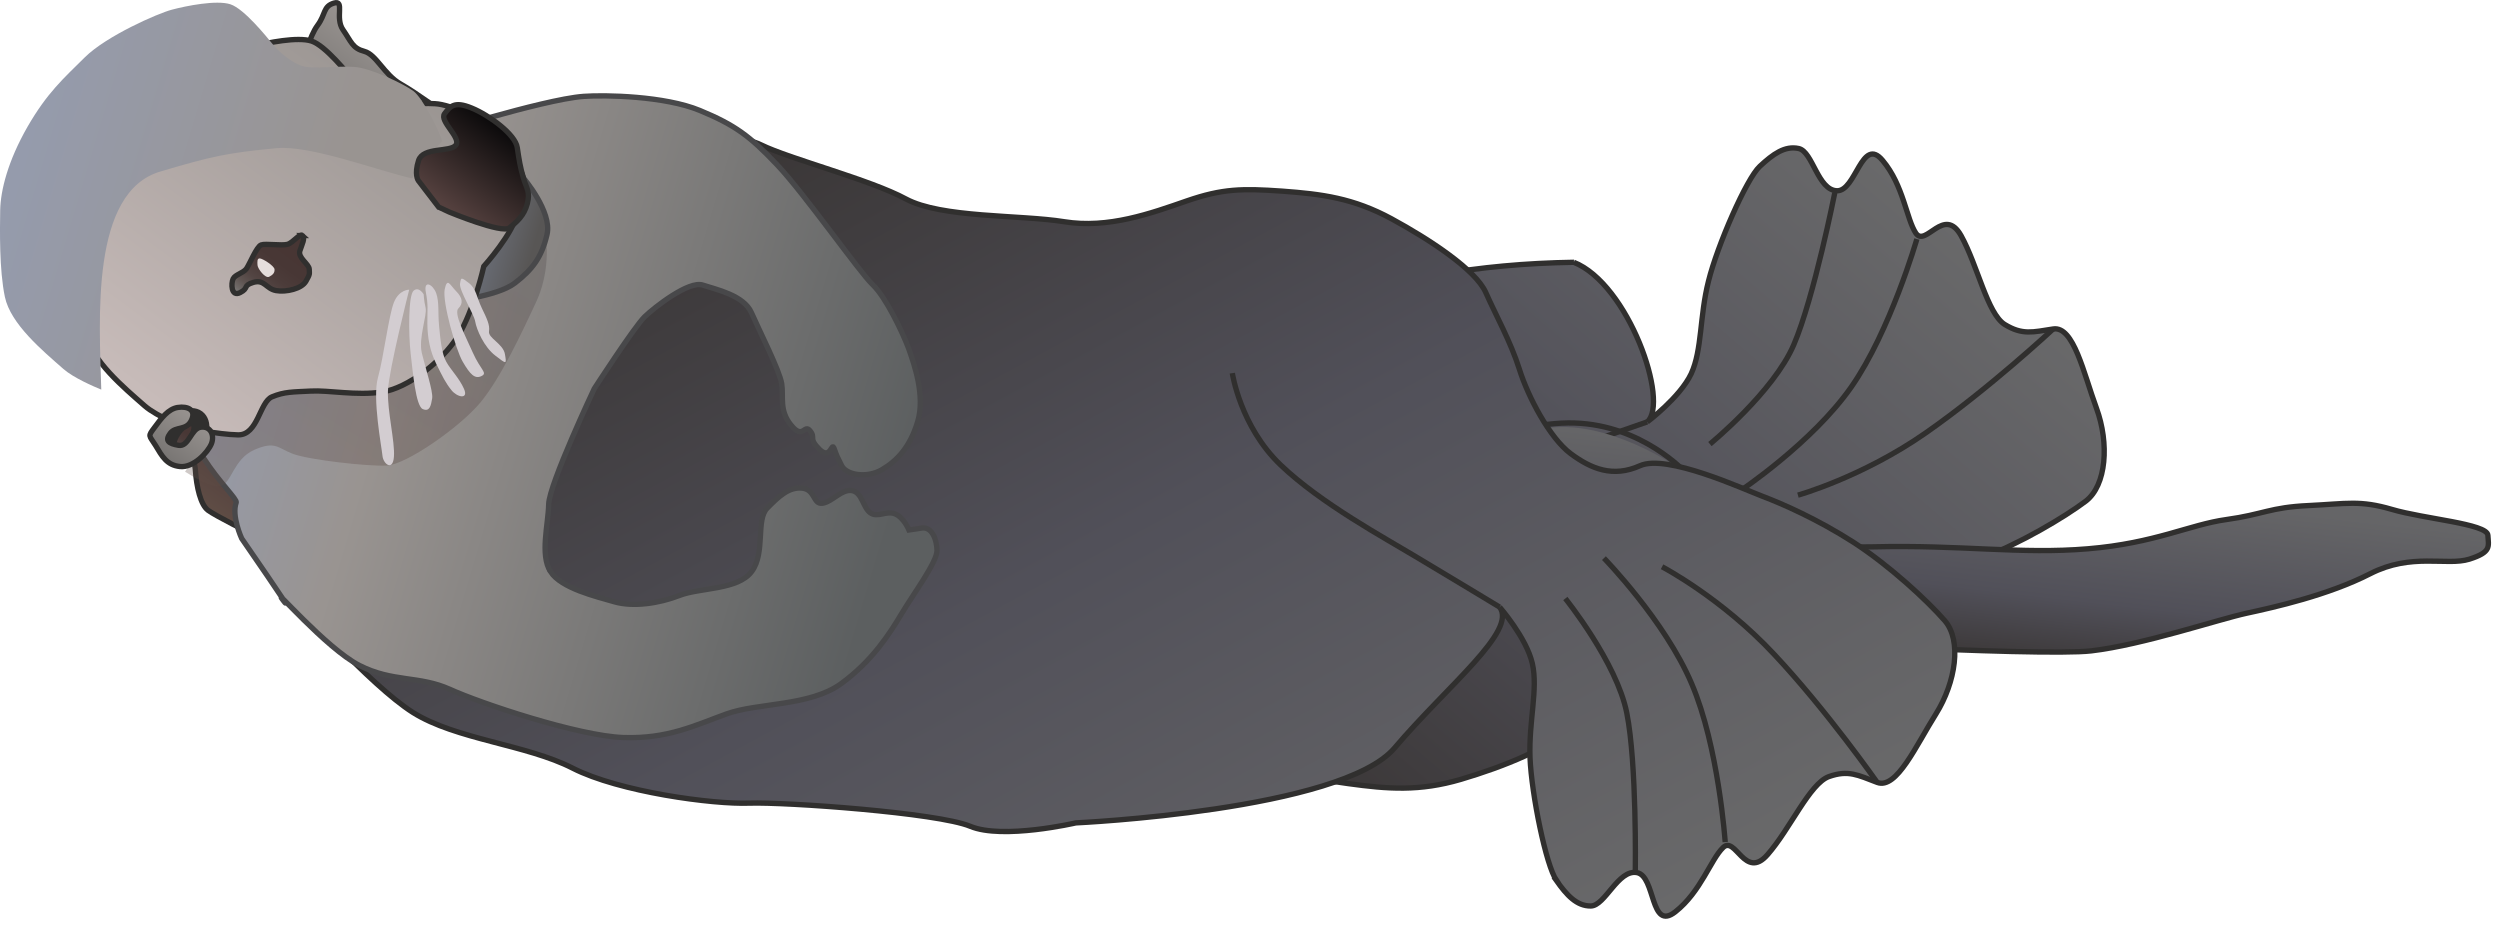 
        <svg xmlns:rdf="http://www.w3.org/1999/02/22-rdf-syntax-ns#" xmlns="http://www.w3.org/2000/svg" xmlns:cc="http://creativecommons.org/ns#" xmlns:xlink="http://www.w3.org/1999/xlink" xmlns:dc="http://purl.org/dc/elements/1.1/" x="0px" y="0px" width="502" height="186" viewBox="0 0 502 186" xml:space="preserve">
            <title>Enhydra lutris (Sea Otter) 2</title>
            <desc xmlns:ian_image_library="https://ian.umces.edu/media-library/">
                <ian_image_library:title>Enhydra lutris (Sea Otter) 2</ian_image_library:title>
                <ian_image_library:descr>Illustration of Enhydra lutris (Sea Otter)</ian_image_library:descr>
                <ian_image_library:scene>
                    <ian_image_library:contains>mammal, sea, otter, Chordata, Mammalia, Carnivora, Mustelidae, Lutrinae, Enhydra, lutris</ian_image_library:contains>
                    <ian_image_library:when>2007-10-27</ian_image_library:when>
                </ian_image_library:scene>
            </desc>
            
 <defs></defs>
 <linearGradient id="ian_symbols_33d52619c10fc2f41d05cd401d3586c5" y2="-307.05" gradientUnits="userSpaceOnUse" x2="547.46" gradientTransform="matrix(.416 .909 .909 -.416 312.2 -455.98)" y1="-143.14" x1="471.03">
  <stop stop-color="#69696A" offset=".006"/>
  <stop stop-color="#515059" offset=".517"/>
  <stop stop-color="#383433" offset="1"/>
 </linearGradient>
 <path stroke="#302F2E" stroke-width="1.075" d="m316.01 52.666c10.978 4.344 19.271 28.119 14.755 32.055 0 0 6.575-4.914 8.833-9.686 2.211-4.817 1.664-11.497 3.475-18.611 1.764-7.135 7.628-20.554 10.293-23.019 2.652-2.465 5.022-4.189 7.819-3.581 2.816.609 3.81 8.358 7.66 8.48 3.844.138 5.016-11.103 9.188-6.084 4.212 5.018 4.759 11.725 6.674 14.61 1.988 2.883 5.653-5.564 9.063.461 3.356 6.022 5.284 15.692 8.779 17.862 3.548 2.174 5.621 1.533 9.728.904 4.133-.651 6.114 8.901 8.694 15.91 2.586 7.035 2.027 15.492-2.166 18.675-4.225 3.179-13.149 8.51-21.244 11.567-8.023 3.073-15.532 4.606-19.685 5.234-4.114.619-20.679 4.41-25.424.883-4.785-3.495-9.412-2.633-14.104-.484-4.673 2.143-10.728 9.343-13.597 14.414-2.883 5.09-6.885 9.645-9.807 13.676-2.869 4.027-13.215 8.082-21.594 10.557-8.345 2.458-14.683 1.951-22.606.861-7.99-1.111-11.808-1.961-18.316-5.887-6.509-3.939-16.552.053-23.239-9.224-21.11-41.88 8.31-88.357 86.84-89.574z" fill="url(#ian_symbols_33d52619c10fc2f41d05cd401d3586c5)"/>
 <path stroke="#302F2E" stroke-width="1.075" d="m368.43 38.684s-4.16 21.014-8.233 30.524c-4.067 9.51-16.849 19.961-16.849 19.961" fill="none"/>
 <path stroke="#302F2E" stroke-width="1.075" d="m384.91 47.996s-5.325 18.464-13.163 29.701c-7.845 11.244-22.516 21.005-22.516 21.005" fill="none"/>
 <path stroke="#302F2E" stroke-width="1.075" d="m412.27 66.059s-12.866 11.998-25.581 20.866c-12.769 8.901-25.668 12.501-25.668 12.501" fill="none"/>
 <path stroke="#302F2E" stroke-width="1.075" d="m268.54 119.52s3.758-10.139 13.288-16.02c9.589-5.896 23.706-10.072 30.326-12.34 6.608-2.25 18.605-6.445 18.605-6.445" fill="none"/>
 <linearGradient id="ian_symbols_4b52578207fb5f04319a9590763c6b6f" y2="157.95" gradientUnits="userSpaceOnUse" x2="426.53" gradientTransform="matrix(-.998 .061 .061 .998 804.76 -50.419)" y1="116.98" x1="419.31">
  <stop stop-color="#656567" offset=".079"/>
  <stop stop-color="#515059" offset=".618"/>
  <stop stop-color="#383433" offset="1"/>
 </linearGradient>
 <path d="m499.56 107.46c.131 2.287.776 3.399-3.738 4.831-4.521 1.405-11.563-1.356-19.909 2.925-8.378 4.295-19.25 6.727-24.799 7.925-5.561 1.198-20.889 6.36-31.175 7.556-10.241 1.211-74.245-2.369-80.636-3.117-6.391-.766-21.515-3.859-28.043-7.492-6.568-3.62-16.565-8.767-21.429-13.633-4.937-4.875-4.937-12.914-4.937-12.914s15.098-7.028 27.576-7.756c12.491-.733 25.97 9.082 25.97 9.082s4.509 5.813 8.575 8.688c4.068 2.848 11.498 6.697 29.11 6.256 17.65-.441 29.648 1.533 43.141.389 13.492-1.122 20.389-4.848 27.773-5.867 7.431-1.027 8.76-2.455 16.532-2.811 7.707-.369 10.28-1.115 16.717.773 6.44 1.9 19.1 2.87 19.27 5.16z" fill="url(#ian_symbols_4b52578207fb5f04319a9590763c6b6f)"/>
 <path stroke="#302F2E" stroke-width="1.075" d="m284.9 93.535s0 8.039 4.937 12.914c4.863 4.866 14.86 10.013 21.429 13.633 6.528 3.633 21.652 6.727 28.043 7.492 6.391.748 70.395 4.328 80.636 3.117 10.286-1.195 25.614-6.357 31.175-7.556 5.549-1.198 16.421-3.63 24.799-7.925 8.346-4.281 15.388-1.52 19.909-2.925 4.515-1.432 3.869-2.544 3.738-4.831-.172-2.287-12.827-3.258-19.271-5.166-6.437-1.889-9.01-1.143-16.717-.773-7.772.355-9.102 1.783-16.532 2.811-7.385 1.02-14.281 4.745-27.773 5.867-13.492 1.145-25.49-.83-43.141-.389-17.612.441-25.042-3.408-29.11-6.256-4.066-2.875-8.575-8.688-8.575-8.688s-8.681-9.513-22.304-9.921c-13.63-.402-31.26 8.604-31.26 8.604" fill="none"/>
 <linearGradient id="ian_symbols_845469835b87c8e44184a285f65de3a1" y2="-264.03" gradientUnits="userSpaceOnUse" x2="68.998" gradientTransform="matrix(.596 -.803 .803 .596 223.68 292.65)" y1="-264.03" x1="44.425">
  <stop stop-color="#5F4D45" offset=".006"/>
  <stop stop-color="#54403E" offset=".393"/>
  <stop stop-color="#48484A" offset="1"/>
 </linearGradient>
 <path stroke="#302F2E" stroke-width="1.075" d="m39.217 94.227c-.197-3.607-5.917-13.032-5.917-13.032l16.401-3.441 11.033 16.266-10.303 13.133s-7.18-3.583-8.657-4.686c-1.487-1.1-2.32-4.62-2.557-8.233z" fill="url(#ian_symbols_845469835b87c8e44184a285f65de3a1)"/>
 <linearGradient id="ian_symbols_39d1ee438c839704a5b2308d625b1894" y2="-284.51" gradientUnits="userSpaceOnUse" x2="141.78" gradientTransform="matrix(.596 -.803 .803 .596 223.68 292.65)" y1="-284.51" x1="124.17">
  <stop stop-color="#787573" offset=".022"/>
  <stop stop-color="#999491" offset="1"/>
 </linearGradient>
 <path stroke="#302F2E" stroke-width="1.075" d="m61.123 11.772s.994-4.462 2.639-6.673c1.668-2.244 1.086-3.824 3.307-4.482 2.228-.661.135 2.971 1.803 5.364 1.675 2.402 1.879 3.705 4.291 4.334 2.412.642 3.998 4.715 7.295 6.562 3.231 1.823 8.806 5.97 8.806 5.97l-21.959-.725-6.182-10.35z" fill="url(#ian_symbols_39d1ee438c839704a5b2308d625b1894)"/>
 <path stroke="#302F2E" stroke-width="1.075" d="m74.861 16.201c2.175 1.599 3.297 3.735 2.53 4.749-.773 1.046-3.129.576-5.288-1.033-2.142-1.592-3.311-3.715-2.537-4.765.768-1.027 3.14-.553 5.295 1.049z" fill="#473533"/>
 <linearGradient id="ian_symbols_ebdef117b95798d4e9fcf7f7cea4ca83" y2="-215.9" gradientUnits="userSpaceOnUse" x2="191.24" gradientTransform="matrix(.596 -.803 .803 .596 223.68 292.65)" y1="-3.871" x1="92.368">
  <stop stop-color="#69696A" offset=".006"/>
  <stop stop-color="#515059" offset=".517"/>
  <stop stop-color="#383433" offset="1"/>
 </linearGradient>
 <path stroke="#302F2E" stroke-width="1.075" d="m312.51 176.79c2.087 2.962 4.074 5.153 6.917 5.134 2.876-.01 5.476-7.378 9.254-6.707 3.811.672 2.612 11.912 7.733 7.871 5.126-4.041 7.088-10.486 9.588-12.908 2.495-2.416 4.391 6.631 8.919 1.438 4.561-5.195 8.45-14.266 12.313-15.674 3.916-1.382 5.791-.313 9.708 1.168 3.902 1.469 7.824-7.453 11.807-13.768 3.962-6.345 5.219-14.729 1.757-18.718-3.488-4.011-11.096-11.06-18.342-15.743-7.279-4.658-14.269-7.716-18.185-9.197-3.883-1.467-19.323-8.602-24.687-6.16-5.417 2.426-9.794.619-13.907-2.441-4.166-3.086-8.556-11.379-10.293-16.943-1.764-5.564-4.731-10.843-6.746-15.397-2.014-4.567-11.261-10.652-18.928-14.811-7.674-4.156-13.959-4.962-21.955-5.551-8.003-.556-11.965-.527-19.172 1.964-7.147 2.484-15.756 5.614-24.601 4.176-8.839-1.425-24.641-.724-31.789-4.574-7.121-3.866-23.337-8.032-29.069-10.856-5.746-2.843-20.32-1.51-20.32-1.51l-15.288 38.498-14.999 37.359-43.335 16.678s15.371 17.486 24.016 22.941c8.658 5.447 22.771 6.424 32.084 11.189 9.326 4.765 28.195 7.309 35.493 7.021 7.345-.24 37.764 1.932 44.333 4.65 6.516 2.728 21.205-.682 21.205-.682s53.296-2.468 64.004-15.041c10.688-12.588 24.667-23.489 21.1-28.287 0 0 5.397 6.16 6.568 11.326 1.178 5.141-.737 11.566-.467 18.912.30 7.34 3.22 21.67 5.31 24.64z" fill="url(#ian_symbols_ebdef117b95798d4e9fcf7f7cea4ca83)"/>
 <linearGradient id="ian_symbols_b95683b0d01689f415c762123fbd58a9" y2="-139.59" gradientUnits="userSpaceOnUse" x2="132.53" gradientTransform="matrix(.596 -.803 .803 .596 223.68 292.65)" y1="-286.81" x1="78.948">
  <stop stop-color="#959BAC" offset=".022"/>
  <stop stop-color="#999491" offset=".264"/>
  <stop stop-color="#5C5F60" offset=".933"/>
 </linearGradient>
 <path stroke="#48484A" stroke-width="1.075" d="m110.54 114.79c2.152 3.326 9.036 4.955 12.843 6.058 3.804 1.089 8.971.315 13.058-1.28 4.074-1.596 11.768-1.072 14.505-4.811 2.797-3.723.79-10.389 3.106-12.719 2.291-2.33 4.331-4.281 7.009-4.021 2.685.267 2.166 3.317 4.094 3.034 1.954-.283 3.889-2.896 5.923-2.54 2.06.368 2.165 3.326 3.646 4.439 1.494 1.102 3.245-.484 5.021.242 1.764.744 2.777 3.235 2.777 3.235s.671-.095 2.62-.401c1.928-.27 2.975 2.201 3.008 4.535 0 2.319-4.706 8.647-7.101 12.655-2.396 4.011-5.877 9.49-12.156 14.067-6.299 4.564-16.684 3.801-22.982 6.059-6.278 2.264-11.81 5.077-20.804 4.752-9.027-.336-28.612-6.865-34.759-9.678-6.223-2.795-11.518-1.386-18.194-4.809-6.677-3.412-17.991-16.602-15.275-13.034 2.715 3.558-8.345-12.448-8.345-12.448s-2.083-4.492-1.103-7.221c.477-1.303-14.344-13.244-11.218-28.381 3.419-16.529 24.841-36.382 26.862-37.903 3.876-2.886 31.113-9.865 36.211-11.284 5.097-1.425 13.706-3.695 17.957-3.988 4.252-.303 16.226-.092 23.298 2.836 7.069 2.926 10.043 5.14 15.552 10.958 5.502 5.812 16.414 21.419 19.125 24.002 2.725 2.58 6.062 9.698 7.24 12.837 1.112 3.149 3.356 9.444 1.823 14.653-1.553 5.183-4.153 7.892-7.193 9.679-3.021 1.77-7.121 1.068-8.069-.791-.941-1.859-.941-1.859-1.507-3.418-.56-1.59-.632 2.402-2.975.115-2.311-2.334-.659-2.225-1.875-3.716-1.172-1.471-1.389 1.856-3.778-1.096-2.461-2.935-1.514-5.739-1.909-8.329-.381-2.593-4.6-10.895-6.101-14.33-1.526-3.43-6.989-4.607-9.767-5.51-2.784-.924-9.622 4.406-11.652 6.358-2.04 1.964-10.125 14.446-10.125 14.446s-9.066 19.227-9.151 23.202c-.07 4-1.8 10.21.37 13.54z" fill="url(#ian_symbols_b95683b0d01689f415c762123fbd58a9)"/>
 <linearGradient id="ian_symbols_28537a5b8b9ccea4910ffdd37da67ccb" y2="-427.74" gradientUnits="userSpaceOnUse" x2="281.06" gradientTransform="matrix(.506 -.862 .862 .506 328.53 487.33)" y1="-427.74" x1="191.13">
  <stop stop-color="#5F4D45" offset=".006"/>
  <stop stop-color="#54403E" offset=".393"/>
  <stop stop-color="#48484A" offset="1"/>
 </linearGradient>
 <path opacity=".3" d="m96.916 25.543c.583 1.175 8.503 11.063 10.03 14.466.757 1.678 1.428 3.294 1.935 4.594 1.447 3.988 1.296 10.708-1.241 16.082-2.508 5.354-7.012 15.176-11.208 20.174-4.189 5.006-14.857 12.423-18.764 12.627-3.912.197-15.735-1.168-18.862-2.353-3.077-1.165-3.475-2.655-7.73-.81-4.245 1.869-4.527 6.68-6.749 7.242-2.218.547-6.746-2.685-7.17-2.833l30.436-47.613 29.323-21.576z" fill="url(#ian_symbols_28537a5b8b9ccea4910ffdd37da67ccb)"/>
 <linearGradient id="ian_symbols_c6d307bbabae1424d5940bda8be77c87" y2="-236.09" gradientUnits="userSpaceOnUse" x2="125.16" gradientTransform="matrix(.596 -.803 .803 .596 223.68 292.65)" y1="-250.52" x1="119.91">
  <stop stop-color="#707683" offset=".022"/>
  <stop stop-color="#585655" offset=".871"/>
 </linearGradient>
 <path stroke="#48484A" stroke-width="1.075" d="m89.841 60.623s9.967-1.027 13.538-3.778c3.55-2.731 5.4-5.206 6.466-9.764 1.066-4.574-4.743-11.336-4.743-11.336l-15.269 24.878z" fill="url(#ian_symbols_c6d307bbabae1424d5940bda8be77c87)"/>
 <linearGradient id="ian_symbols_46100148fc160994393ad5eda7a3e077" y2="-278.55" gradientUnits="userSpaceOnUse" x2="140.38" gradientTransform="matrix(.596 -.803 .803 .596 223.68 292.65)" y1="-278.55" x1="53.664">
  <stop stop-color="#C7BBB9" offset=".022"/>
  <stop stop-color="#999491" offset="1"/>
 </linearGradient>
 <path stroke="#302F2E" stroke-width="1.075" d="m29.045 81.488c-4.193-3.686-10.619-9.025-11.764-14.485-1.152-5.479-.994-13.456-.941-17.424.085-3.998 1.543-9.842 5.482-16.729 3.965-6.865 7.2-9.675 11.521-13.959 4.34-4.292 14.607-8.796 17.457-9.553 2.893-.774 8.994-1.995 11.764-1.089 2.784.911 7.279 6.548 8.506 8.029 1.191 1.477 4.298 4.33 6.987 4.583 2.662.273 5.92-.227 9.286-.039 3.31.148 10.086 3.462 11.965 4.85 1.843 1.362 5.14 7.849 5.794 10.073 0 0-.474 2.837-1.201 6.927-.711 4.083-6.759 10.813-6.759 10.813s-1.975 8.917-5.209 14.044c-3.231 5.111-10.053 10.432-15.235 11.188-5.209.773-10.672-.397-14.292-.19-3.633.19-5.278.115-7.776 1.154-2.508 1.027-2.82 7.714-6.825 7.641-3.969-.072-10.475-1.424-10.475-1.424s-5.779-2.205-8.284-4.41z" fill="url(#ian_symbols_46100148fc160994393ad5eda7a3e077)"/>
 <linearGradient id="ian_symbols_60060b5a9350f284c9f61c0d7d314649" y2="-277.01" gradientUnits="userSpaceOnUse" x2="100.06" gradientTransform="matrix(.596 -.803 .803 .596 223.68 292.65)" y1="-277.01" x1="82.669">
  <stop stop-color="#787573" offset=".022"/>
  <stop stop-color="#6D6765" offset=".069"/>
  <stop stop-color="#5E5350" offset=".163"/>
  <stop stop-color="#534543" offset=".272"/>
  <stop stop-color="#4C3C3A" offset=".404"/>
  <stop stop-color="#483735" offset=".581"/>
  <stop stop-color="#473533" offset="1"/>
 </linearGradient>
 <path stroke="#302F2E" stroke-width="1.075" d="m60.758 47.292c-.543-.537-1.876 1.448-3.047 1.773-1.175.306-4.413-.207-5.275.115-.902.335-2.297 3.82-2.942 4.765-.695.934-2.274 1.174-2.688 2.05-.418.868-.438 3.701 1.415 2.758 1.83-.926.458-1.387 2.646-2.047 2.254-.662 2.538 1.279 4.574 1.645 2.034.362 5.163-.375 5.999-1.889.866-1.527.678-1.382.659-2.412-.033-1.03-2.347-2.297-1.876-3.705.455-1.385 1.077-2.507.535-3.053z" fill="url(#ian_symbols_60060b5a9350f284c9f61c0d7d314649)"/>
 <path d="m51.708 53.264c.059.721 1.553 2.685 2.323 2.32.777-.402 1.142-.806 1.096-1.491-.023-.704-2.418-2.205-2.975-2.205-.539-.019-.489.666-.444 1.376z" fill="#E6DEDC"/>
 <linearGradient id="ian_symbols_d603b61421b5f784bd3e2fc084852785" y2="-256.68" gradientUnits="userSpaceOnUse" x2="107.03" gradientTransform="matrix(.596 -.803 .803 .596 223.68 292.65)" y1="-333.71" x1="78.988">
  <stop stop-color="#959BAC" offset=".022"/>
  <stop stop-color="#999491" offset=".781"/>
 </linearGradient>
 <path d="m88.801 28.354c-.654-2.224-3.952-8.71-5.794-10.073-1.879-1.388-8.655-4.702-11.965-4.85-3.366-.188-6.624.313-9.286.039-2.689-.253-5.795-3.106-6.987-4.583-1.227-1.481-5.722-7.118-8.506-8.029-2.771-.905-8.872.315-11.764 1.089-2.85.757-13.117 5.261-17.457 9.553-4.32 4.284-7.555 7.094-11.521 13.959-3.94 6.887-5.397 12.731-5.483 16.729-.053 3.969-.21 11.945.941 17.424 1.145 5.459 7.571 10.8 11.764 14.486 1.984 1.741 5.999 3.485 7.592 4.136-.359-13.834-2.297-39.854 12.041-43.842 10.076-2.991 13.278-3.708 23.16-4.64 6.812-.642 20.343 4.535 27.233 6.075 2.254-3.652 6.032-7.473 6.032-7.473z" fill="url(#ian_symbols_d603b61421b5f784bd3e2fc084852785)"/>
 <linearGradient id="ian_symbols_568fa0a787dd2e74e904305316304ab9" y2="-272.14" gradientUnits="userSpaceOnUse" x2="57.866" gradientTransform="matrix(.596 -.803 .803 .596 223.68 292.65)" y1="-272.14" x1="49.06">
  <stop stop-color="#787573" offset=".022"/>
  <stop stop-color="#6D6765" offset=".069"/>
  <stop stop-color="#5E5350" offset=".163"/>
  <stop stop-color="#534543" offset=".272"/>
  <stop stop-color="#4C3C3A" offset=".404"/>
  <stop stop-color="#483735" offset=".581"/>
  <stop stop-color="#473533" offset="1"/>
 </linearGradient>
 <path stroke="#302F2E" stroke-width="3.627" d="m39.526 84.068c1.131.853.892 3.097-.547 5.061-1.487 1.955-3.557 2.854-4.696 2.015-1.131-.839-.855-3.083.58-5.048 1.461-1.965 3.551-2.854 4.663-2.028z" fill="url(#ian_symbols_568fa0a787dd2e74e904305316304ab9)"/>
 <linearGradient id="ian_symbols_bc6f4a41bdae5434ddb50e3dcbc053a4" y2="-256.34" gradientUnits="userSpaceOnUse" x2="141.47" gradientTransform="matrix(.596 -.803 .803 .596 223.68 292.65)" y1="-256.34" x1="120.91">
  <stop stop-color="#54403E" offset=".051"/>
  <stop stop-color="#0A090A" offset="1"/>
 </linearGradient>
 <path stroke="#302F2E" stroke-width="1.075" d="m88.077 41.583l-4.1-5.351s-.83-1.211.068-3.992c.902-2.791 6.381-1.616 7.493-3.106 1.122-1.478-3.367-4.808-2.274-6.288 1.122-1.478 1.936-2.613 5.47-1.143 3.563 1.458 8.75 5.321 9.128 7.911.395 2.606.585 3.906 1.24 6.13.648 2.205 1.405 2.761.774 5.176-.648 2.422-2.116 3.633-3.587 4.837-1.471 1.218-12.094-3.188-12.094-3.188l-2.109-.986z" fill="url(#ian_symbols_bc6f4a41bdae5434ddb50e3dcbc053a4)"/>
 <linearGradient id="ian_symbols_56d0676ab199b09441b8b527999c6b43" y2="-272.29" gradientUnits="userSpaceOnUse" x2="58.566" gradientTransform="matrix(.596 -.803 .803 .596 223.68 292.65)" y1="-272.29" x1="47.423">
  <stop stop-color="#787573" offset=".022"/>
  <stop stop-color="#999491" offset="1"/>
 </linearGradient>
 <path stroke="#302F2E" stroke-width="1.075" d="m35.722 81.811c-1.948.297-3.317 2.156-4.693 4.025-1.385 1.855-1.129 1.486.204 3.606 1.293 2.142 2.234 3.981 4.929 4.241 2.692.264 5.555-2.813 6.286-4.564.707-1.776-.224-3.619-2.162-3.33-1.932.287-2.37 4.002-4.439 3.633-2.024-.355-2.781-.924-1.672-2.414 1.106-1.479 3.238-.461 4.255-2.604 1.024-2.138-.777-2.873-2.708-2.593z" fill="url(#ian_symbols_56d0676ab199b09441b8b527999c6b43)"/>
 <path d="m79.1 60.718c-1.042 2.609-2.056 10.987-3.208 15.104-1.155 4.094.757 14.031.908 15.699.152 1.648 2.093 3.192 2.3.178.227-3.011-1.336-9.098-1.201-13.234.159-4.133 4.268-20.297 4.268-20.297s-2.024-.043-3.067 2.55z" fill="#D3CDD1"/>
 <path d="m84.885 82.141c-1.408-.633-1.978-7.371-2.435-11.231-.434-3.854-.48-11.652.619-12.558 1.083-.889 2.008.76 2.008.76s.023 1.162.385 2.683c.342 1.533-1.461 6.028-.767 9.063.714 3.03 2.3 7.733 2.086 9.122-.238 1.393-.465 2.789-1.896 2.161z" fill="#D3CDD1"/>
 <path d="m87.574 58.839c.661 1.847.329 3.883.598 6.65.26 2.751.524 5.502 1.438 7.151.902 1.648 2.603 3.264 3.563 5.445.968 2.205-1.382 1.701-2.527.254-1.162-1.448-1.793-2.729-3.05-5.289-1.251-2.563-1.748-5.113-1.781-8.074-.007-2.936.191-3.684-.299-6.263-.506-2.559 1.376-1.681 2.058.126z" fill="#D3CDD1"/>
 <path d="m92.947 72.689c1.445 2.478 2.403 3.469 3.715 2.833 1.336-.638-.135-1.142-1.741-4.761-1.619-3.623-3.873-7.895-2.859-8.859.987-.964.829-2.123-.484-3.441-1.297-1.333-1.76-2.794-2.284-.355-.497 2.434 2.183 12.112 3.653 14.583z" fill="#D3CDD1"/>
 <path d="m99.466 71.409c2.277 1.767 2.277 1.767 1.922-.313-.362-2.077-3.406-3.212-3.192-4.554.205-1.334-.451-2.58-1.47-4.723-1.021-2.143-1.089-3.844-2.6-5.009-1.549-1.165-1.549-1.165-1.753.158-.198 1.353 2.796 6.048 3.05 7.608.263 1.549 1.741 5.092 4.041 6.833z" fill="#D3CDD1"/>
 <path stroke="#302F2E" stroke-width="1.075" d="m328.37 174.76s.315-21.413-1.705-31.564c-1.987-10.148-12.347-23.015-12.347-23.015" fill="none"/>
 <path stroke="#302F2E" stroke-width="1.075" d="m346.42 169.09s-1.322-19.168-6.732-31.805c-5.344-12.616-17.618-25.213-17.618-25.213" fill="none"/>
 <path stroke="#302F2E" stroke-width="1.075" d="m376.94 157.11s-10.076-14.409-20.713-25.746c-10.615-11.359-22.488-17.559-22.488-17.559" fill="none"/>
 <path stroke="#302F2E" stroke-width="1.075" d="m247.45 74.927s1.6 10.698 9.701 18.444 21.094 14.756 27.076 18.369c5.988 3.563 16.9 10.168 16.9 10.168" fill="none"/>
</svg>

